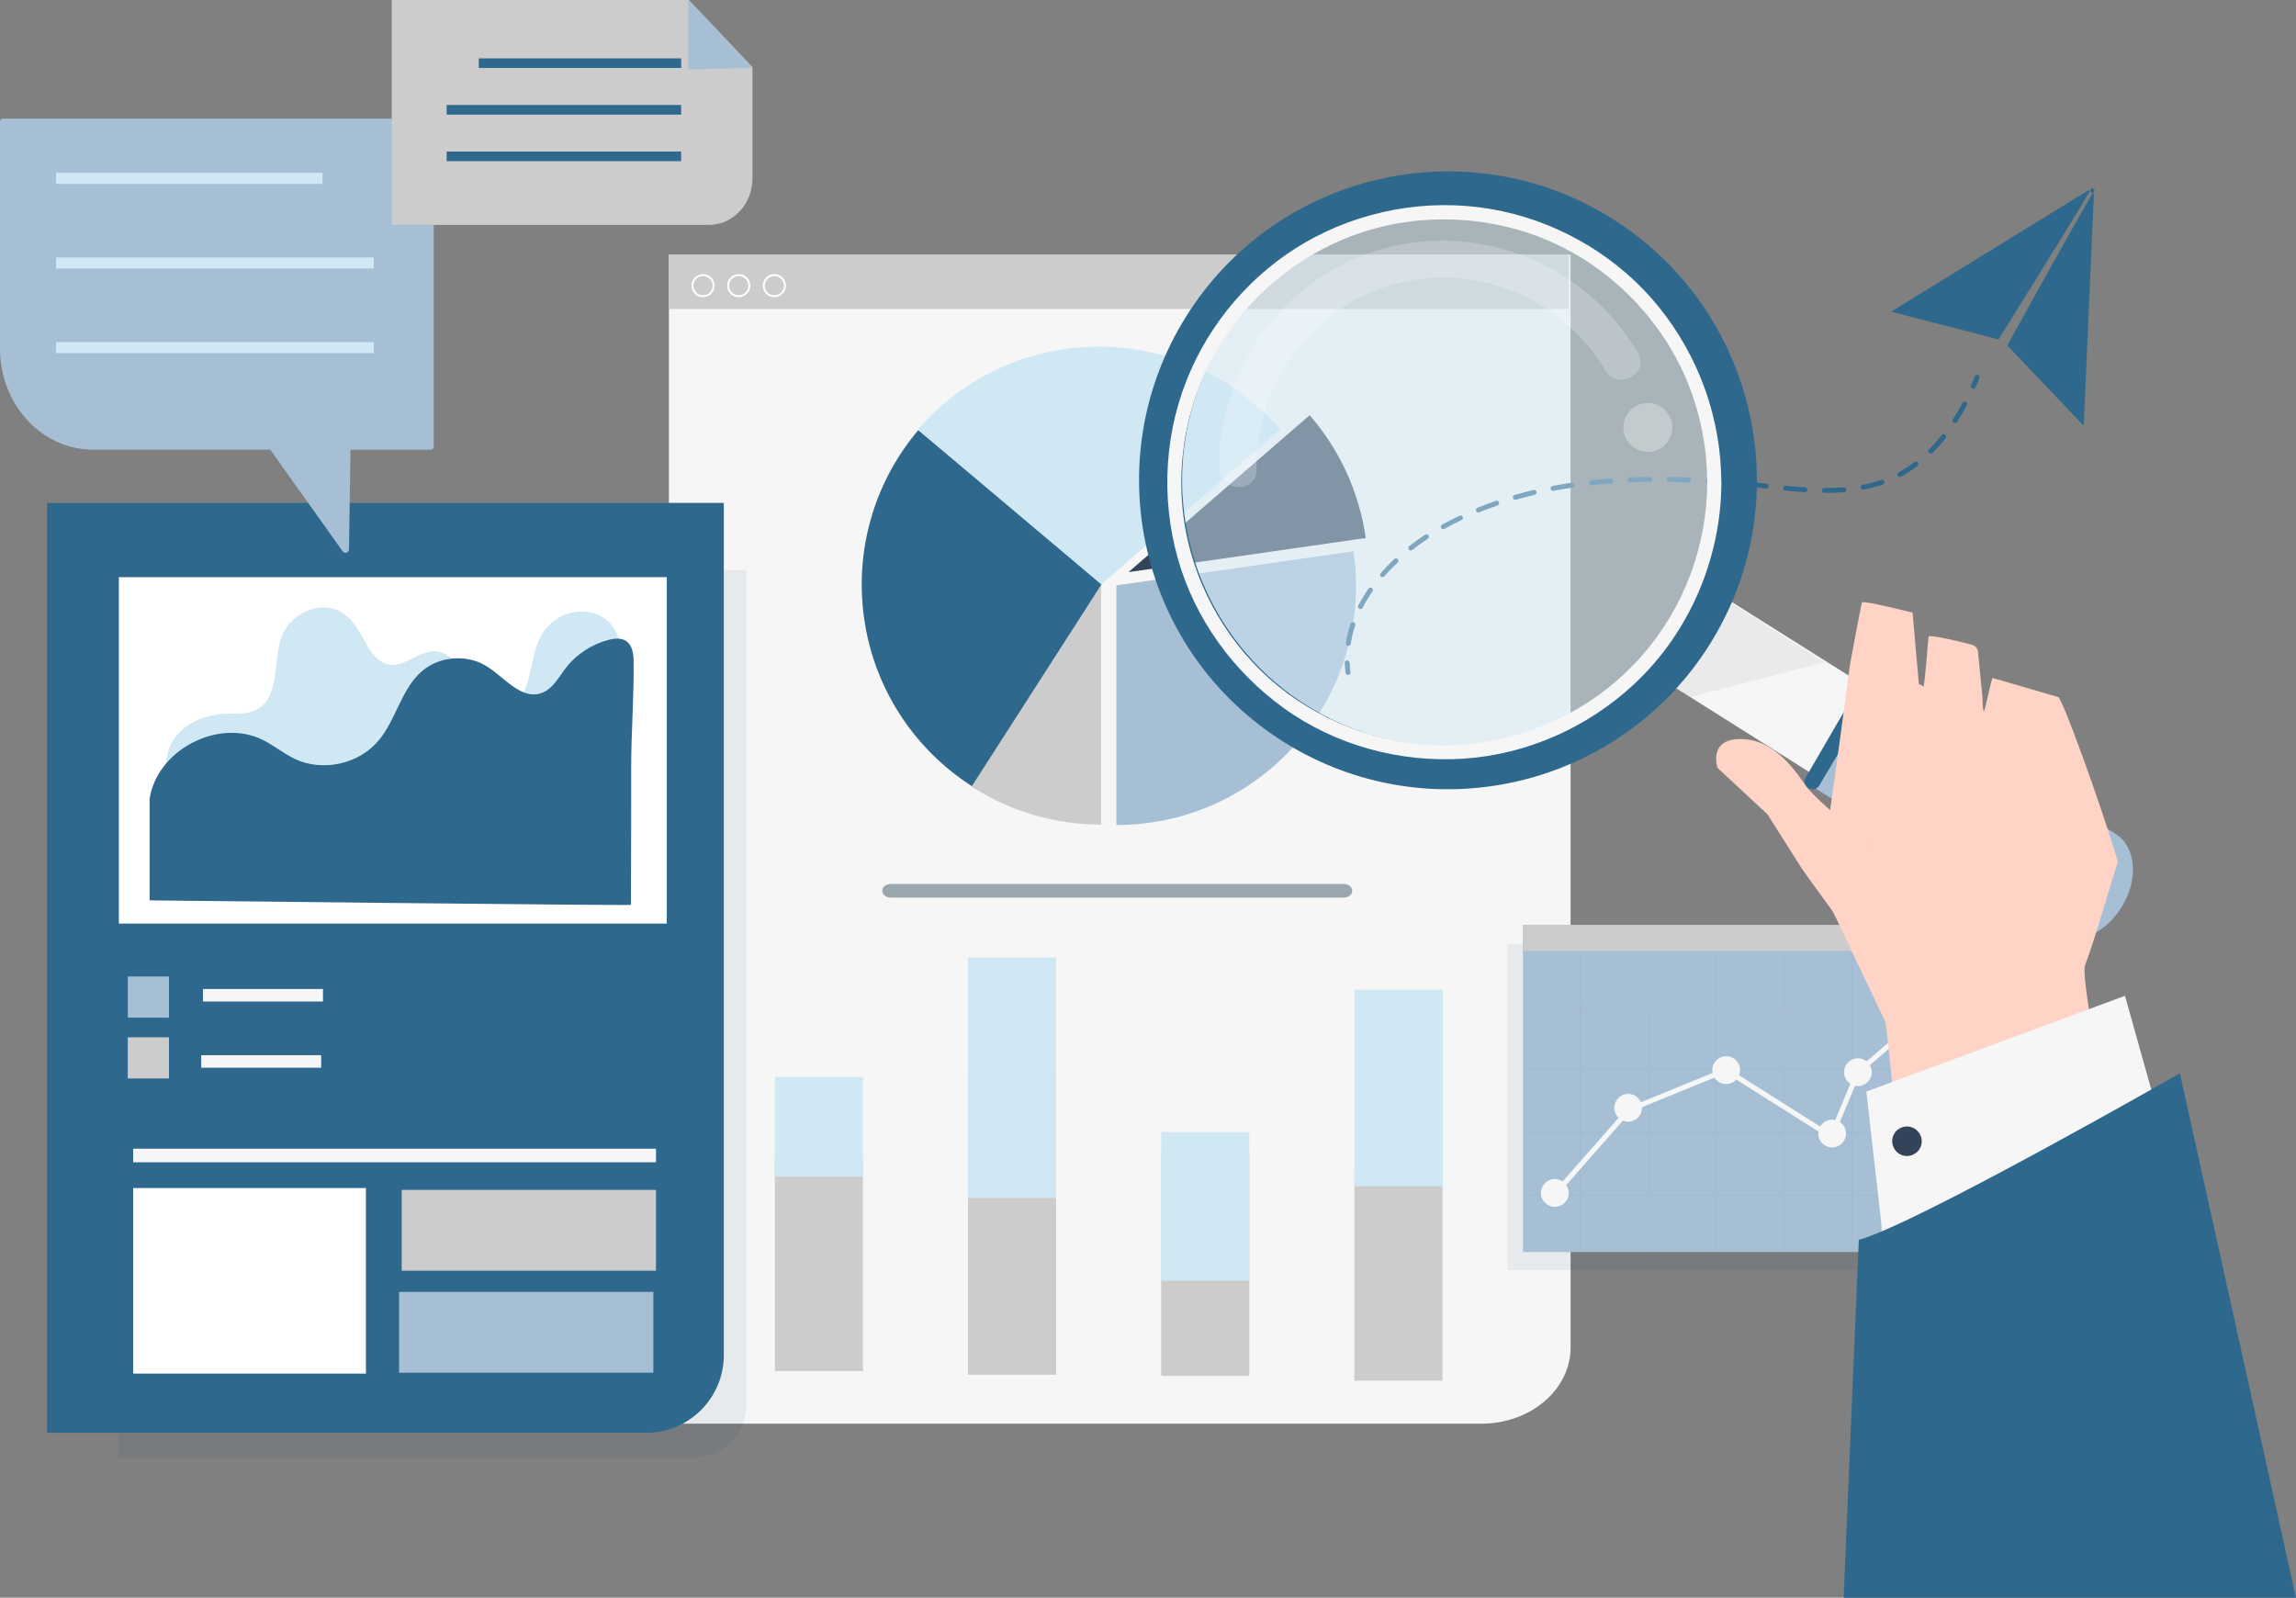 <?xml version="1.0" encoding="UTF-8"?>
<svg xmlns="http://www.w3.org/2000/svg" viewBox="0 0 286.06 199.06">
  <rect x="0" y="0" width="286.06" height="199.06" fill="#808080" stroke="none"/>
  <defs>
    <style>
      .cls-1 {
        fill: #a6bfd5;
      }

      .cls-1, .cls-2, .cls-3, .cls-4, .cls-5, .cls-6, .cls-7, .cls-8, .cls-9, .cls-10, .cls-11, .cls-12, .cls-13, .cls-14 {
        stroke-width: 0px;
      }

      .cls-2 {
        fill: #9ba7ae;
      }

      .cls-15 {
        isolation: isolate;
      }

      .cls-3 {
        fill: #ffd3c5;
      }

      .cls-4 {
        fill: #2e688c;
      }

      .cls-5 {
        fill: #bbbcc0;
        mix-blend-mode: multiply;
        opacity: .2;
      }

      .cls-16 {
        opacity: .22;
      }

      .cls-6, .cls-13 {
        fill: #d0e8f4;
      }

      .cls-7 {
        fill: #184462;
        opacity: .07;
      }

      .cls-8 {
        fill: #ccc;
      }

      .cls-9 {
        opacity: .31;
      }

      .cls-9, .cls-11 {
        fill: #fff;
      }

      .cls-10 {
        fill: #f6f6f6;
      }

      .cls-12 {
        fill: #33435a;
      }

      .cls-13 {
        opacity: .5;
      }

      .cls-14 {
        fill: #232020;
        opacity: .03;
      }
    </style>
  </defs>
  <g class="cls-15">
    <g id="_レイヤー_2" data-name="レイヤー 2">
      <g id="_レイヤー_1-2" data-name="レイヤー 1">
        <g>
          <g>
            <g>
              <path class="cls-10" d="M184.55,177.38h-101.21V31.74h112.34v136.15c0,5.24-4.98,9.49-11.12,9.49Z"/>
              <rect class="cls-8" x="83.3" y="31.74" width="112.15" height="6.76"/>
            </g>
            <path class="cls-2" d="M167.34,111.84c1.51,0,1.51-1.71,0-1.71h-56.29c-1.51,0-1.51,1.71,0,1.71h56.29Z"/>
            <g>
              <path class="cls-6" d="M136.93,43.19c-9.02,0-17.09,3.99-22.57,10.31l22.57,19.55,22.57-19.55c-5.47-6.31-13.55-10.31-22.57-10.31Z"/>
              <path class="cls-1" d="M168.64,68.68l-29.55,4.25v29.86c16.5,0,29.86-13.35,29.86-29.86,0-1.44-.11-2.86-.31-4.25Z"/>
              <path class="cls-4" d="M114.4,53.6c-10.64,12.62-9.03,31.44,3.59,42.07,1.1.93,2.26,1.76,3.45,2.51l15.8-25.34-22.83-19.24Z"/>
              <path class="cls-8" d="M137.19,102.74c-5.6,0-11.21-1.56-16.14-4.74l16.14-25.12v29.86Z"/>
              <path class="cls-12" d="M170.16,67.03c-.83-5.81-3.32-11.08-6.99-15.3l-22.57,19.55,29.55-4.25Z"/>
            </g>
            <g>
              <g>
                <rect class="cls-8" x="96.54" y="144.41" width="10.97" height="26.42"/>
                <rect class="cls-6" x="96.54" y="134.18" width="10.97" height="12.42"/>
              </g>
              <g>
                <rect class="cls-8" x="168.75" y="145.6" width="10.97" height="26.42"/>
                <rect class="cls-6" x="168.75" y="123.31" width="11.04" height="24.48"/>
              </g>
              <g>
                <rect class="cls-8" x="144.68" y="143.52" width="10.97" height="27.91"/>
                <rect class="cls-6" x="144.68" y="141.04" width="10.97" height="18.52"/>
              </g>
              <g>
                <rect class="cls-8" x="120.61" y="133.8" width="10.97" height="37.48"/>
                <rect class="cls-6" x="120.61" y="119.28" width="10.97" height="29.98"/>
              </g>
            </g>
            <g>
              <path class="cls-11" d="M87.59,37.03c-.8,0-1.44-.65-1.44-1.44s.65-1.44,1.44-1.44,1.44.65,1.44,1.44-.65,1.44-1.44,1.44ZM87.59,34.39c-.66,0-1.2.54-1.2,1.2s.54,1.2,1.2,1.2,1.2-.54,1.2-1.2-.54-1.2-1.2-1.2Z"/>
              <path class="cls-11" d="M92.04,37.03c-.8,0-1.44-.65-1.44-1.44s.65-1.44,1.44-1.44,1.44.65,1.44,1.44-.65,1.44-1.44,1.44ZM92.04,34.39c-.66,0-1.2.54-1.2,1.2s.54,1.2,1.2,1.2,1.2-.54,1.2-1.2-.54-1.2-1.2-1.2Z"/>
              <path class="cls-11" d="M96.48,37.03c-.8,0-1.44-.65-1.44-1.44s.65-1.44,1.44-1.44,1.44.65,1.44,1.44-.65,1.44-1.44,1.44ZM96.48,34.39c-.66,0-1.2.54-1.2,1.2s.54,1.2,1.2,1.2,1.2-.54,1.2-1.2-.54-1.2-1.2-1.2Z"/>
            </g>
          </g>
          <path class="cls-7" d="M86.36,181.62H14.75v-110.59h78.25v103.94c0,3.67-2.98,6.65-6.65,6.65Z"/>
          <g>
            <path class="cls-4" d="M80.49,178.52H5.86V62.66h84.32v106.17c0,5.35-4.34,9.69-9.69,9.69Z"/>
            <rect class="cls-11" x="14.81" y="71.91" width="68.26" height="43.16"/>
            <path class="cls-6" d="M58.05,86.88c.28.57.77,1.06,1.7,1.41,1.73.65,4.05.18,5.05-1.27,1.67-2.42,1.2-5.88,2.99-8.4.73-1.02,1.84-1.85,3.14-2.22,1.31-.37,2.81-.26,3.97.38,1.9,1.04,2.55,3.2,2.57,5.16.04,3.76-.49,7.65-1.17,11.36-.33,1.8-.83,3.64-2.13,5.06-1.76,1.92-4.67,2.73-7.45,3.15-7.03,1.08-14.24.42-21.34-.24-5.71-.54-11.42-1.07-17.13-1.61-1.61-.15-6.35.09-7.31-1.02-.94-1.09-.2-4.78.35-5.92,1.23-2.54,4.58-3.97,7.72-3.81,7.1.36,4.29-7.05,6.56-10.57,1.21-1.87,3.86-3.21,6.15-2.43,2.18.74,3.09,2.93,4.17,4.75.56.94,1.35,1.92,2.55,2.13,2.03.35,3.72-1.72,5.79-1.64,1.22.05,2.26.87,2.79,1.84.72,1.31.47,2.76,1.03,3.89Z"/>
            <path class="cls-4" d="M78.61,112.74s.01-3.11.01-3.28c.02-4.64.02-9.27.02-13.91,0-4.43.37-8.86.3-13.28-.03-2.04-.91-3.11-3.07-2.56-2.12.54-4.06,1.8-5.39,3.53-.9,1.18-1.65,2.65-3.06,3.12-2.51.85-4.57-1.98-6.82-3.37-2.43-1.5-5.81-1.25-7.99.6-2.63,2.23-3.24,6.08-5.47,8.71-2.45,2.9-6.91,3.88-10.35,2.28-1.41-.66-2.63-1.68-4.02-2.38-5.53-2.77-13.21,1.22-14.13,7.33v12.65s60.08.67,59.97.56Z"/>
            <rect class="cls-1" x="15.92" y="121.66" width="5.13" height="5.13"/>
            <rect class="cls-8" x="15.92" y="129.24" width="5.13" height="5.13"/>
            <rect class="cls-10" x="25.29" y="123.22" width="14.95" height="1.56"/>
            <rect class="cls-10" x="25.07" y="131.47" width="14.95" height="1.56"/>
            <rect class="cls-10" x="16.59" y="143.12" width="65.14" height="1.69"/>
            <rect class="cls-11" x="16.59" y="148.02" width="29" height="23.12"/>
            <rect class="cls-8" x="50.05" y="148.25" width="31.68" height="10.07"/>
            <rect class="cls-1" x="49.72" y="160.96" width="31.68" height="10.07"/>
          </g>
          <g>
            <path class="cls-1" d="M53.66,14.78H.37c-.21,0-.37.18-.37.41v28.23c0,6.96,5.18,12.6,11.57,12.6h22.1l9.03,12.68c.24.34.78.17.78-.24l.19-12.43h10c.21,0,.37-.18.37-.4V15.19c0-.22-.17-.41-.37-.41Z"/>
            <g>
              <rect class="cls-6" x="6.98" y="21.53" width="33.2" height="1.38"/>
              <rect class="cls-6" x="6.98" y="32.08" width="39.59" height="1.38"/>
              <rect class="cls-6" x="6.98" y="42.62" width="39.59" height="1.38"/>
            </g>
          </g>
          <g>
            <g>
              <path class="cls-8" d="M88.34,28.02h-39.53V0h37.01l7.93,8.37v13.86c0,3.2-2.42,5.79-5.41,5.79Z"/>
              <polygon class="cls-1" points="93.72 8.44 85.76 8.64 85.76 0 93.72 8.44"/>
            </g>
            <g>
              <rect class="cls-4" x="59.65" y="7.27" width="25.22" height="1.2"/>
              <rect class="cls-4" x="55.65" y="13.08" width="29.21" height="1.2"/>
              <rect class="cls-4" x="55.65" y="18.88" width="29.21" height="1.2"/>
            </g>
          </g>
          <g>
            <path class="cls-4" d="M167.95,84.1c-.15,0-.28-.11-.3-.26-.06-.41-.09-.83-.11-1.24,0-.17.12-.31.29-.32.17,0,.31.12.32.29.02.39.05.79.1,1.18.02.17-.09.32-.26.34-.01,0-.03,0-.04,0Z"/>
            <path class="cls-4" d="M167.98,80.47s-.03,0-.05,0c-.17-.03-.28-.18-.25-.35.12-.8.32-1.61.59-2.4.05-.16.23-.24.39-.19.16.05.24.23.19.39-.26.76-.45,1.54-.56,2.3-.02.15-.15.26-.3.26ZM169.5,75.89s-.09-.01-.14-.03c-.15-.08-.21-.26-.13-.41.37-.71.79-1.42,1.27-2.11.1-.14.28-.17.42-.08.14.1.17.29.08.42-.46.67-.88,1.36-1.23,2.04-.05.1-.16.16-.27.16ZM172.25,71.91c-.07,0-.14-.02-.2-.07-.13-.11-.14-.3-.03-.43.53-.6,1.1-1.2,1.7-1.77.12-.12.31-.11.43.01.12.12.11.31-.01.43-.59.56-1.15,1.13-1.66,1.72-.06.07-.14.1-.23.1ZM175.77,68.59c-.09,0-.18-.04-.24-.12-.1-.13-.08-.32.05-.43.64-.5,1.31-.98,1.99-1.43.14-.09.33-.05.42.09.09.14.05.33-.09.42-.67.44-1.32.91-1.95,1.4-.06.04-.12.06-.19.06ZM179.82,65.93c-.11,0-.21-.06-.27-.16-.08-.15-.03-.33.12-.41.71-.39,1.44-.76,2.17-1.11.15-.07.33,0,.4.14.07.15,0,.33-.14.4-.73.34-1.45.71-2.14,1.1-.05.03-.1.04-.15.04ZM184.19,63.85c-.12,0-.23-.07-.28-.19-.06-.16.01-.33.17-.4.74-.3,1.51-.59,2.29-.86.16-.05.33.03.39.19.05.16-.03.33-.19.39-.76.26-1.52.55-2.25.84-.04.02-.08.02-.11.02ZM188.78,62.27c-.13,0-.25-.09-.29-.22-.05-.16.05-.33.21-.38.77-.22,1.56-.43,2.36-.62.16-.04.33.06.37.23.04.16-.06.33-.23.37-.79.19-1.57.39-2.33.61-.03,0-.06.01-.08.01ZM227.55,61.41h-.25c-.17,0-.3-.14-.3-.31,0-.17.13-.31.31-.3h.24c.75,0,1.48-.03,2.15-.08.17-.01.31.11.33.28.01.17-.11.31-.28.33-.69.05-1.43.08-2.2.08ZM224.88,61.32s-.01,0-.02,0c-.72-.05-1.52-.11-2.43-.2-.17-.02-.29-.17-.27-.33s.17-.29.33-.27c.9.09,1.69.15,2.41.2.17.01.29.16.28.32-.01.16-.14.28-.3.28ZM193.49,61.15c-.14,0-.27-.1-.3-.25-.03-.16.08-.32.24-.36.78-.15,1.59-.28,2.4-.4.17-.02.32.09.35.26s-.09.32-.26.35c-.8.12-1.6.25-2.38.4-.02,0-.04,0-.06,0ZM232.13,61.01c-.14,0-.27-.1-.3-.25-.03-.16.08-.32.24-.36.8-.15,1.57-.36,2.3-.61.16-.06.33.03.39.19.05.16-.03.33-.19.39-.75.26-1.55.47-2.38.63-.02,0-.04,0-.06,0ZM220.05,60.86s-.02,0-.03,0l-.72-.08c-.56-.06-1.12-.12-1.69-.17-.17-.02-.29-.16-.27-.33.02-.17.16-.29.33-.27.57.06,1.13.11,1.69.17l.72.08c.17.02.29.17.27.34-.02.16-.15.27-.3.27ZM198.28,60.45c-.15,0-.28-.12-.3-.27-.02-.17.1-.32.27-.34.79-.09,1.61-.16,2.42-.22.17-.01.31.11.33.28s-.11.31-.28.33c-.81.06-1.62.13-2.4.22-.01,0-.02,0-.03,0ZM215.23,60.39s-.02,0-.02,0c-.81-.07-1.63-.12-2.41-.17-.17-.01-.3-.15-.29-.32.01-.17.15-.29.32-.29.79.05,1.61.11,2.42.17.17.01.29.16.28.33-.01.16-.15.28-.3.28ZM210.39,60.1s0,0-.01,0c-.82-.03-1.63-.05-2.42-.07-.17,0-.3-.14-.3-.31s.14-.31.31-.3c.79.01,1.61.03,2.43.07.17,0,.3.15.29.32,0,.16-.14.29-.3.29ZM203.12,60.09c-.16,0-.3-.13-.3-.29,0-.17.12-.31.29-.32.79-.03,1.61-.05,2.43-.06.17,0,.31.13.31.3,0,.17-.13.31-.3.31-.81,0-1.63.03-2.41.06,0,0,0,0-.01,0ZM236.69,59.42c-.11,0-.21-.06-.27-.16-.08-.15-.02-.33.12-.41.68-.37,1.36-.8,2-1.29.13-.1.32-.08.43.06.1.13.08.32-.06.43-.67.5-1.36.95-2.07,1.34-.05.02-.1.04-.14.04ZM240.55,56.51c-.08,0-.16-.03-.22-.09-.12-.12-.12-.31,0-.43.55-.54,1.08-1.15,1.59-1.78.1-.13.3-.15.43-.05.13.1.15.3.05.43-.52.66-1.07,1.28-1.63,1.84-.06.06-.14.09-.21.09ZM243.56,52.73c-.06,0-.11-.02-.16-.05-.14-.09-.18-.28-.09-.42.42-.65.83-1.35,1.21-2.07.08-.15.26-.2.41-.13s.2.26.13.41c-.39.74-.81,1.45-1.24,2.11-.06.09-.16.14-.26.14Z"/>
            <path class="cls-4" d="M245.85,48.44s-.08,0-.12-.03c-.15-.07-.22-.25-.16-.4.16-.36.32-.74.47-1.11.06-.16.24-.23.4-.17.16.06.23.24.17.4-.15.38-.31.76-.48,1.13-.05.11-.16.18-.28.18Z"/>
          </g>
          <path class="cls-4" d="M260.88,24.2l-1.27,28.84-9.52-10s10.83-19.65,10.91-19.33l-.42-.35c.32-.09-11.59,18.93-11.59,18.93l-13.37-3.46,24.59-15.13.67.49Z"/>
          <g>
            <rect class="cls-7" x="187.83" y="117.6" width="56.2" height="40.63"/>
            <g>
              <g>
                <g>
                  <rect class="cls-1" x="189.75" y="115.24" width="56.58" height="40.75"/>
                  <rect class="cls-8" x="189.75" y="115.24" width="56.51" height="3.24"/>
                </g>
                <path class="cls-14" d="M246.22,125.49v-.13h-6.95v-6.82h-.13v6.82h-8.33v-6.82h-.13v6.82h-8.33v-6.82h-.13v6.82h-8.33v-6.82h-.13v6.82h-8.33v-6.82h-.13v6.82h-8.33v-6.82h-.13v6.82h-6.93v.13h6.93v7.7h-6.93v.13h6.93v7.7h-6.93v.13h6.93v7.7h-6.93v.13h6.93v7.17h.13v-7.17h8.33v7.17h.13v-7.17h8.33v7.17h.13v-7.17h8.33v7.17h.13v-7.17h8.33v7.17h.13v-7.17h8.33v7.17h.13v-7.17h6.95v-.13h-6.95v-7.7h6.95v-.13h-6.95v-7.7h6.95v-.13h-6.95v-7.7h6.95ZM230.69,125.49v7.7h-8.33v-7.7h8.33ZM213.91,133.32h8.33v7.7h-8.33v-7.7ZM213.79,141.02h-8.33v-7.7h8.33v7.7ZM222.37,133.32h8.33v7.7h-8.33v-7.7ZM222.24,125.49v7.7h-8.33v-7.7h8.33ZM213.79,125.49v7.7h-8.33v-7.7h8.33ZM197.01,125.49h8.33v7.7h-8.33v-7.7ZM197.01,133.32h8.33v7.7h-8.33v-7.7ZM197.01,148.85v-7.7h8.33v7.7h-8.33ZM205.46,148.85v-7.7h8.33v7.7h-8.33ZM213.91,148.85v-7.7h8.33v7.7h-8.33ZM222.37,148.85v-7.7h8.33v7.7h-8.33ZM239.14,148.85h-8.33v-7.7h8.33v7.7ZM239.14,141.02h-8.33v-7.7h8.33v7.7ZM239.14,133.19h-8.33v-7.7h8.33v7.7Z"/>
              </g>
              <path class="cls-10" d="M240.25,123.71c-.95,0-1.73.77-1.73,1.73,0,.48.2.92.51,1.23-2,1.72-4,3.45-6.01,5.17-.15.13-.3.26-.46.39-.3-.24-.67-.38-1.08-.38-.95,0-1.73.77-1.73,1.73,0,.61.31,1.14.79,1.45-.44,1.06-.88,2.11-1.32,3.17-.19.45-.37.9-.56,1.35-.13-.03-.26-.05-.39-.05-.64,0-1.19.35-1.49.86-1.93-1.22-3.87-2.44-5.8-3.67-1.43-.91-2.87-1.81-4.3-2.72.08-.2.12-.41.12-.64,0-.95-.77-1.73-1.73-1.73s-1.73.77-1.73,1.73c0,.12.01.24.04.35-2.71,1.11-5.42,2.21-8.14,3.32-.27.11-.53.22-.8.33-.27-.61-.87-1.04-1.58-1.04-.95,0-1.73.77-1.73,1.73,0,.49.21.94.54,1.26-.4.46-.81.91-1.21,1.37-1.92,2.18-3.85,4.36-5.77,6.55-.28-.19-.61-.3-.97-.3-.95,0-1.73.77-1.73,1.73s.77,1.73,1.73,1.73,1.73-.77,1.73-1.73c0-.37-.12-.71-.31-.99,1.64-1.86,3.28-3.73,4.92-5.59.71-.81,1.42-1.62,2.14-2.43.2.08.42.13.65.13.95,0,1.73-.77,1.73-1.73,0-.02,0-.05,0-.07l.12-.05c2.97-1.21,5.94-2.43,8.91-3.64.31.48.84.8,1.45.8.5,0,.95-.21,1.27-.55l3.9,2.46c2.11,1.33,4.22,2.67,6.33,4-.01.08-.02.17-.02.26,0,.95.77,1.73,1.73,1.73s1.73-.77,1.73-1.73c0-.6-.3-1.12-.76-1.43.63-1.51,1.25-3.02,1.88-4.53.12.02.24.04.36.04.95,0,1.73-.77,1.73-1.73,0-.32-.09-.61-.24-.87.35-.31.71-.61,1.06-.91,1.52-1.31,3.03-2.61,4.55-3.92.33-.28.65-.56.98-.85.21.09.43.14.67.14.95,0,1.73-.77,1.73-1.73s-.77-1.73-1.73-1.73Z"/>
            </g>
          </g>
          <g>
            <g>
              <g>
                <g>
                  <g>
                    <g>
                      <polygon class="cls-10" points="251.12 97.27 244.35 108.12 205.92 83.91 212.7 73.07 251.12 97.27"/>
                      <path class="cls-1" d="M264.35,112.98l-.08.13c-2.14,3.42-5.95,4.9-8.51,3.29l-29.49-18.1,7.75-13.03,29.55,18.62c2.57,1.6,2.91,5.67.78,9.1Z"/>
                    </g>
                    <polygon class="cls-5" points="208.61 85.53 210.47 86.88 227.31 82.51 213.28 73.56 208.61 85.53"/>
                  </g>
                  <g>
                    <path class="cls-4" d="M200.79,27.2c-18.03-11.26-41.77-5.76-53.03,12.26-11.26,18.03-5.76,41.77,12.26,53.03s41.77,5.76,53.03-12.26c11.26-18.03,5.76-41.77-12.26-53.03ZM208.49,77.37c-9.68,15.51-30.11,20.23-45.62,10.55-15.51-9.68-20.23-30.11-10.55-45.62,9.68-15.51,30.11-20.23,45.62-10.55,15.51,9.68,20.23,30.11,10.55,45.62Z"/>
                    <circle class="cls-13" cx="180.41" cy="59.84" r="33.11" transform="translate(3.12 128.38) rotate(-39.49)"/>
                  </g>
                </g>
                <g>
                  <g class="cls-16">
                    <path class="cls-11" d="M156.55,58.51c-.16-10.56,6.7-20.11,16.88-23.04,10.16-2.92,21.23,1.56,26.57,10.68,1.51,2.57,5.6.42,4.09-2.15-6.15-10.5-18.35-15.93-30.24-13.4-11.72,2.49-20.37,12.57-21.78,24.34-.14,1.14-.17,2.29-.15,3.43.05,2.97,4.67,3.13,4.62.13h0Z"/>
                  </g>
                  <path class="cls-9" d="M206.92,50.67c1.43.89,1.86,2.77.97,4.2-.89,1.43-2.77,1.86-4.2.97-1.43-.89-1.86-2.77-.97-4.2.89-1.43,2.77-1.86,4.2-.97Z"/>
                </g>
              </g>
              <path class="cls-4" d="M226.66,97.87l7.37-12.4c.25-.43.14-.97-.26-1.27l-.13-.1c-.46-.34-1.12-.21-1.41.29l-7.26,12.49c-.27.47-.11,1.07.37,1.33h.02c.46.26,1.03.11,1.3-.34Z"/>
              <path class="cls-10" d="M212.71,60.08c-.03,7.96-2.92,15.67-8.17,21.65-5.19,5.91-12.41,9.72-20.18,10.82-7.94,1.13-16.14-.89-22.78-5.34-6.46-4.33-11.18-11.02-13.25-18.5-2.14-7.76-1.26-16.22,2.36-23.4,3.48-6.92,9.47-12.48,16.61-15.47,7.45-3.12,15.91-3.31,23.53-.67,7.34,2.54,13.57,7.82,17.48,14.51,2.9,4.96,4.37,10.66,4.39,16.4,0,1.14,1.77,1.14,1.76,0-.03-7.97-2.79-15.65-7.79-21.84-4.89-6.05-11.89-10.28-19.48-11.92-7.87-1.7-16.19-.52-23.32,3.2-6.85,3.57-12.38,9.54-15.5,16.59-3.27,7.37-3.81,15.78-1.61,23.53,2.13,7.49,6.88,14.03,13.17,18.57,6.47,4.67,14.55,6.85,22.48,6.31,7.87-.54,15.35-3.87,21.12-9.22,6.97-6.47,10.91-15.73,10.94-25.21,0-1.14-1.76-1.14-1.76,0Z"/>
            </g>
            <path class="cls-3" d="M259.79,120.24c1.24-3.27,3.05-9.72,4.08-12.86-2.27-7.64-6.94-20.39-7.43-20.53-2.83-.82-5.36-1.57-8.18-2.38-.13-.04-.96,4.18-1.09,4.15-.11-.03-.15-.87-.18-1.84,0,0,0,0,0,0l-.54-5.49c-.02-.46-.33-.85-.78-.97-1.65-.43-5.23-1.27-5.38-1.01-.06.1-.37,4.86-.62,6.22l-.6-.31-.78-8.89s-6.18-1.56-6.3-1.27c-.14.34-1.52,7.88-1.52,7.88,0,0-2.39,18-2.66,19.28-.4,1.87-1.65,3.55-1.47,5.42.2,2.09,1.11,4.02,2.02,5.92,2.18,4.59,4.36,9.17,6.54,13.76.48,3.11.97,10.25,1.69,13.31,8.06-1.63,16.16-2.86,25.13-5.71.25-.08-2.48-13.28-1.94-14.69Z"/>
            <g>
              <polygon class="cls-10" points="234.39 152.36 232.53 136 264.75 124.07 270.35 144.01 234.5 154.72 234.39 152.36"/>
              <path class="cls-4" d="M271.59,133.73s-33.15,18.94-40,20.74l-1.89,44.6h56.36l-14.46-65.33Z"/>
              <path class="cls-12" d="M239.37,142.66c-.26.98-1.27,1.57-2.25,1.31-.98-.26-1.56-1.27-1.31-2.25.26-.98,1.27-1.57,2.25-1.31.98.26,1.57,1.27,1.31,2.25Z"/>
            </g>
            <path class="cls-3" d="M224.51,108.24l-4.3-6.78-6.22-5.79s-1.21-3.49,2.69-3.59,6.52,3.16,8.25,5.75c.76,1.14,4.43,4.45,7.28,6.48,3.73,2.65-.17,14.32-.17,14.32,0,0-7.1-9.74-7.53-10.38Z"/>
          </g>
        </g>
      </g>
    </g>
  </g>
</svg>
